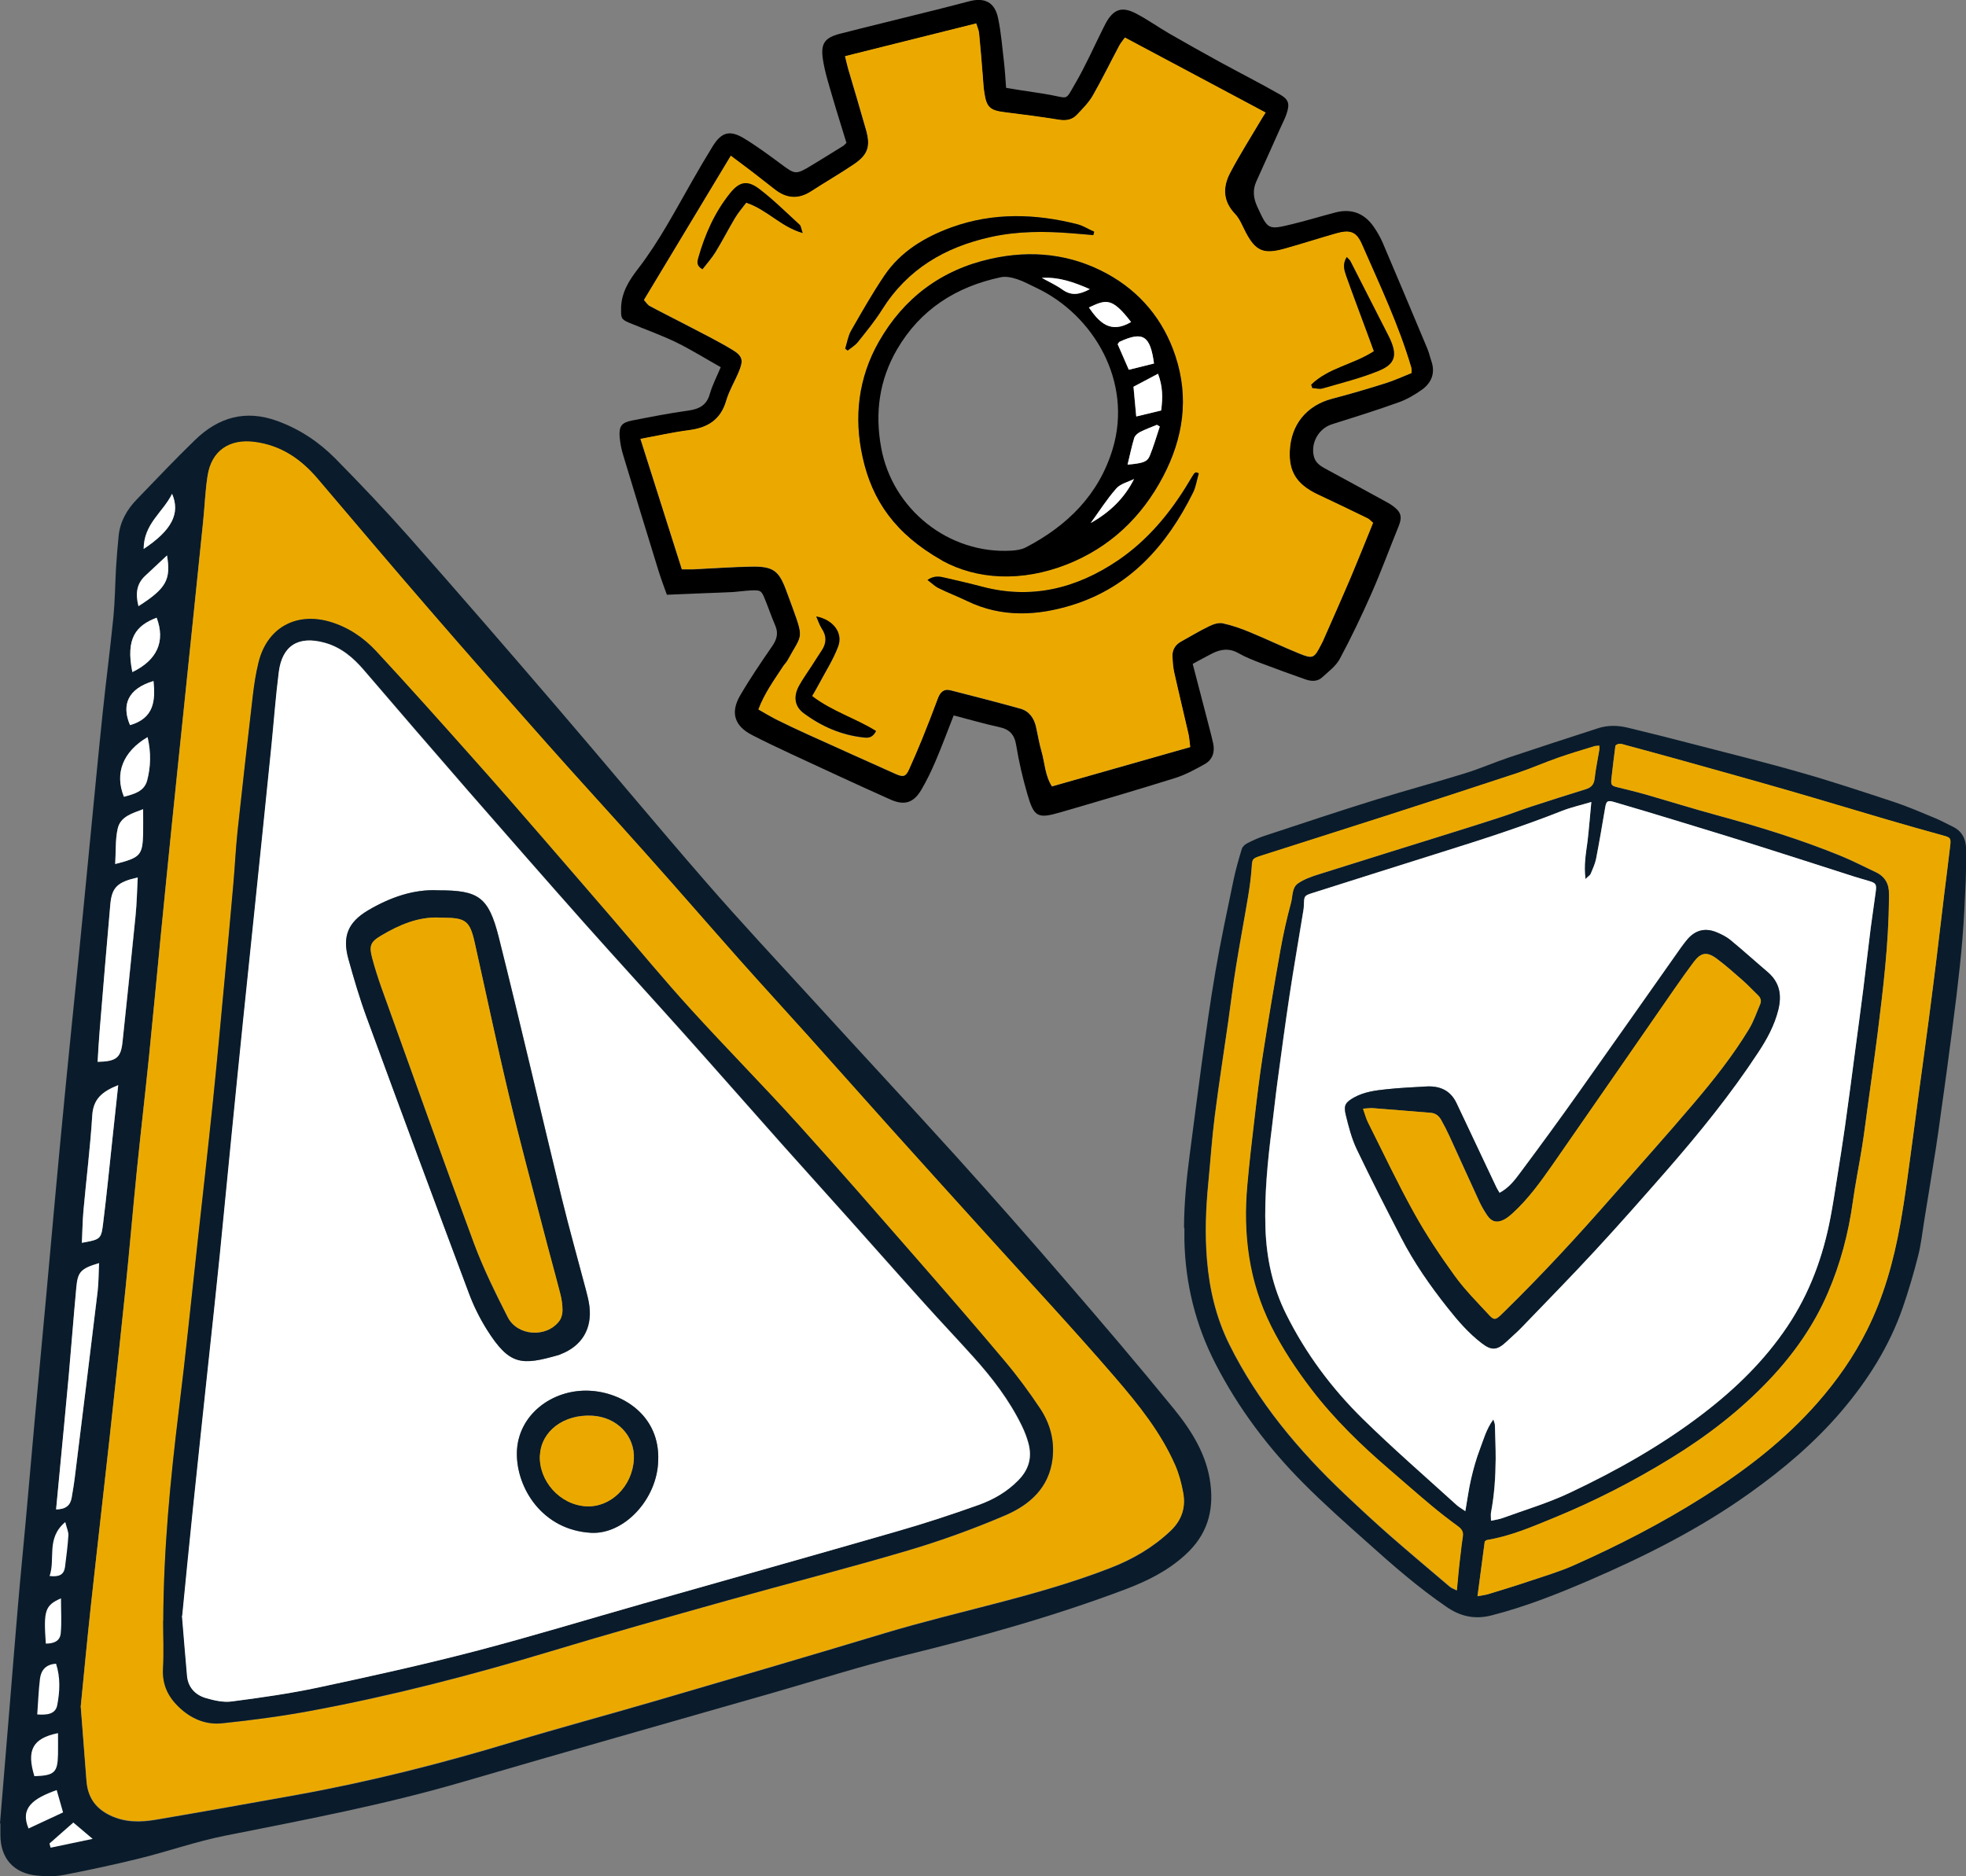 <?xml version="1.0" encoding="UTF-8"?>
<svg xmlns="http://www.w3.org/2000/svg" version="1.1" viewBox="0 0 1515 1446">
  <rect x="0" y="0" width="1515" height="1446" fill="#808080" stroke="none"/>
  <defs>
    <style>
      .cls-1 {
        fill: #0a1c2b;
      }

      .cls-2 {
        fill: #fff;
      }

      .cls-3 {
        fill: #eba900;
      }
    </style>
  </defs>
  <!-- Generator: Adobe Illustrator 28.6.0, SVG Export Plug-In . SVG Version: 1.2.0 Build 709)  -->
  <g>
    <g id="Layer_1">
      <g>
        <g>
          <g>
            <path class="cls-2" d="M282.2,607.3c0-16.4,12.6-23.8,18.5-35.9,5.5,12.7-.2,23.7-18.5,35.9Z"/>
            <g>
              <path class="cls-1" d="M0,1405.3c2.5-30.7,5.1-61.4,7.6-92.1,2.1-25.1,4-50.2,6.2-75.3,1.9-22.5,4.2-45,6.2-67.5,2.3-25.1,4.4-50.2,6.7-75.3,3-32.4,6-64.9,9-97.3,2.3-24.6,4.4-49.3,6.7-73.9,2.8-30.3,5.6-60.5,8.6-90.8,3-31.1,6.3-62.2,9.4-93.3,3.1-30.7,6-61.4,9-92,3.2-32.4,6.2-64.8,9.6-97.2,2.6-25.1,5.9-50,8.4-75.1,1.2-12.5,1.3-25.1,2-37.7.5-8.2,1.2-16.4,2-24.6,1.1-11.3,6.5-20.6,14.3-28.6,14.8-15.3,29.4-30.8,44.7-45.6,18-17.4,38.8-23.5,63.4-14.5,17.2,6.3,31.9,16.1,44.5,28.8,19.5,19.8,38.7,40,57.1,60.8,38.5,43.6,76.6,87.6,114.5,131.8,38.2,44.5,75.6,89.6,114.1,133.9,27.4,31.5,55.8,61.9,84,92.7,36.3,39.8,73,79.2,109.1,119.1,27.9,30.9,55.5,62.2,82.7,93.8,28.7,33.2,57.2,66.6,84.9,100.6,13.7,16.9,25.4,35.5,28.1,57.9,2.6,21.1-2.7,39.1-19,54.1-13.5,12.5-29.2,20.3-45.9,26.7-55.7,21.1-113,37-170.9,51.2-33.7,8.3-66.9,18.9-100.3,28.5-80.2,23-160.5,45.7-240.5,69.1-60.2,17.6-121.7,29.2-183,41.4-22.1,4.4-43.5,12-65.4,17.4-19.4,4.8-39,9-58.6,12.8-6.7,1.3-13.9,1.2-20.8.5-17.9-1.8-28-13.3-28.1-31.1,0-3,0-6.1,0-9.1-.2,0-.3,0-.5,0ZM62.2,1315.8c1.7,21.4,3,39.1,4.4,56.9,1,12.2,6.5,20.9,18,26.5,11.7,5.7,23.6,5.5,35.7,3.4,36-6.1,71.9-12.6,107.8-19,56.5-10.2,112.1-24.2,167-40.9,35.8-10.8,71.9-20.5,107.8-31,59.6-17.4,119.3-34.9,178.7-52.8,57.8-17.4,117.5-28.3,174-50.3,17.3-6.7,32.7-15.7,46.2-28.4,8.8-8.3,11.9-18,9.9-29.4-1.3-7.2-3.2-14.4-6.1-21.1-11-25.4-28.4-46.9-46.2-67.6-32.3-37.5-66.1-73.7-99.3-110.5-25-27.7-50.1-55.4-75.1-83.2-20.9-23.3-41.6-46.7-62.5-70-17.7-19.7-35.6-39.2-53.2-59-24.2-27.3-48.1-54.9-72.4-82.1-25.1-28.2-50.8-56-75.8-84.3-30.3-34.1-60.4-68.4-90.2-102.8-29-33.5-57.6-67.3-86.3-101.1-12.8-15.1-28-25.5-48.3-28.2-19.5-2.6-33.4,6.6-36.4,26.1-1.8,11.6-2.2,23.3-3.4,35-4.9,47.5-9.8,95-14.7,142.5-3.2,30.7-6.4,61.3-9.5,92-3,29.4-5.9,58.8-8.8,88.2-2.9,29.8-5.7,59.7-8.7,89.5-3,29.4-6.4,58.7-9.4,88.1-3.1,30.2-5.6,60.5-8.7,90.8-3.9,38.4-8.1,76.9-12.3,115.3-4.7,42.7-9.6,85.4-14.3,128.2-3,27.6-5.6,55.2-8,79.5ZM75.2,818.4c14.6-.3,18-3.1,19.3-15.5,3.4-32.3,6.8-64.6,10-96.9,1-9.8,1.1-19.7,1.7-29.7-15.5,3.5-19.9,7.5-21.1,20.7-2.9,32.3-5.6,64.7-8.2,97.1-.7,8.1-1.1,16.2-1.6,24.3ZM76.3,973.5c-14,4.2-16.3,6.7-17.4,18.7-2.1,22.5-3.8,45-5.8,67.4-2.3,25.5-4.8,51-7.2,76.4-.8,8.9-1.7,17.8-2.6,27.3,7.5-.2,11-3.1,12-9.1.8-5.1,1.7-10.3,2.4-15.5,5.9-47.8,11.8-95.6,17.6-143.4.8-6.8.7-13.6,1.1-21.9ZM91.1,836.3c-12.6,5-19.2,10.8-20,23.3-1.6,24.6-4.6,49.1-6.8,73.6-.7,8.1-.8,16.3-1.2,24.6,13.9-2.5,14.8-2.8,16.2-13.6,2.8-22.3,5-44.7,7.4-67.1,1.4-12.8,2.8-25.6,4.4-40.9ZM113.7,568.2c-19,11.2-25.4,28-18.1,45.9,7.5-2.1,15.6-3.9,17.9-12.7,2.7-10.4,3-21.2.3-33.2ZM88.8,665.9c19.4-4.9,21-6.7,21.4-23.3.2-6,0-12,0-18.9-8.3,3.2-17.5,5.6-19.6,15.1-1.9,8.6-1.3,17.8-1.9,27.1ZM102,518c19.1-9.2,25.6-23.7,18.7-41.9-15.5,6-24.1,15.4-18.7,41.9ZM100.2,558.9c18.6-5.4,19.5-19.1,18.1-34-19.6,5.9-24.8,18.2-18.1,34ZM106.7,467.2c21.5-13.8,25-20.6,22-39.1-5.4,5-11,10.4-16.7,15.6-6.8,6.3-7.7,13.8-5.3,23.5ZM110.7,423.1c21.7-14.4,28.4-27.4,21.9-42.5-7,14.3-21.8,23-21.9,42.5Z"/>
              <path class="cls-3" d="M62.2,1315.8c2.4-24.2,5-51.9,8-79.5,4.6-42.7,9.6-85.5,14.3-128.2,4.2-38.4,8.3-76.8,12.3-115.3,3.1-30.2,5.7-60.5,8.7-90.8,3-29.4,6.4-58.7,9.4-88.1,3-29.8,5.8-59.6,8.7-89.5,2.9-29.4,5.8-58.8,8.8-88.2,3.1-30.7,6.4-61.3,9.5-92,4.9-47.5,9.9-95,14.7-142.5,1.2-11.7,1.6-23.4,3.4-35,3-19.5,16.9-28.7,36.4-26.1,20.2,2.7,35.4,13.1,48.3,28.2,28.7,33.8,57.3,67.6,86.3,101.1,29.8,34.5,60,68.7,90.2,102.8,25.1,28.3,50.7,56.1,75.8,84.3,24.3,27.2,48.2,54.8,72.4,82.1,17.6,19.8,35.5,39.3,53.2,59,20.9,23.3,41.6,46.7,62.5,70,25,27.8,50,55.5,75.1,83.2,33.2,36.8,67,73,99.3,110.5,17.8,20.7,35.1,42.2,46.2,67.6,2.9,6.7,4.8,13.9,6.1,21.1,2.1,11.4-1.1,21.1-9.9,29.4-13.5,12.7-28.9,21.7-46.2,28.4-56.5,22-116.2,32.9-174,50.3-59.5,18-119.1,35.4-178.7,52.8-35.9,10.5-72,20.1-107.8,31-55,16.6-110.5,30.7-167,40.9-35.9,6.5-71.9,12.9-107.8,19-12,2-23.9,2.3-35.7-3.4-11.5-5.6-17.1-14.3-18-26.5-1.4-17.7-2.8-35.5-4.4-56.9ZM125.8,1249.3c0,12.2.6,24.4-.1,36.5-.8,13.4,4.4,23.3,14.3,31.9,9.2,7.9,19.8,11.8,31.2,10.6,22.8-2.4,45.7-5.4,68.3-9.6,62.4-11.5,123.8-27.4,184.6-45.8,45.3-13.7,90.9-26.5,136.5-39.3,46.4-13,93.2-24.9,139.4-38.6,25.4-7.5,50.4-16.6,74.7-27,18.8-8.1,33.9-21.3,36.5-43.9,1.6-14.1-2.1-27-9.6-38.4-8.4-12.6-17.5-24.9-27.2-36.5-22.9-27.3-46.3-54.1-69.7-81-29.7-34-59.3-68.2-89.6-101.6-27.1-29.9-55.6-58.7-82.7-88.6-20.7-22.8-40.3-46.6-60.5-70-18.1-21.1-36.2-42.2-54.5-63.1-17.1-19.7-34.2-39.3-51.5-58.8-25.1-28.2-50.3-56.4-75.9-84.1-9.8-10.6-21.8-18.7-36-22.8-26.2-7.5-48.2,5.1-54.7,31.5-2.1,8.4-3.4,17.1-4.4,25.7-4.1,34.9-8.1,69.9-11.8,104.8-1.4,13.4-2,26.8-3.2,40.3-2.3,25.5-4.6,51-7,76.5-2.8,30.3-5.6,60.5-8.7,90.8-3.8,36.7-7.9,73.4-12,110.1-4.7,42.7-9.1,85.5-14.3,128.2-6.7,53.9-11.8,107.9-12,162.3Z"/>
              <path class="cls-2" d="M75.2,818.4c.5-8.1.9-16.2,1.6-24.3,2.7-32.4,5.3-64.7,8.2-97.1,1.2-13.2,5.6-17.2,21.1-20.7-.5,10-.7,19.9-1.7,29.7-3.2,32.3-6.6,64.6-10,96.9-1.3,12.4-4.7,15.2-19.3,15.5Z"/>
              <path class="cls-2" d="M76.3,973.5c-.4,8.2-.3,15.1-1.1,21.9-5.7,47.8-11.7,95.6-17.6,143.4-.6,5.2-1.5,10.3-2.4,15.5-1,6-4.5,9-12,9.1.9-9.5,1.8-18.4,2.6-27.3,2.4-25.5,4.9-50.9,7.2-76.4,2-22.5,3.7-45,5.8-67.4,1.1-12,3.4-14.5,17.4-18.7Z"/>
              <path class="cls-2" d="M91.1,836.3c-1.7,15.3-3,28.1-4.4,40.9-2.4,22.4-4.6,44.7-7.4,67.1-1.4,10.8-2.3,11.1-16.2,13.6.4-8.4.5-16.5,1.2-24.6,2.2-24.6,5.3-49,6.8-73.6.8-12.5,7.4-18.3,20-23.3Z"/>
              <path class="cls-2" d="M113.7,568.2c2.8,12,2.4,22.8-.3,33.2-2.3,8.8-10.3,10.6-17.9,12.7-7.3-17.9-.9-34.7,18.1-45.9Z"/>
              <path class="cls-2" d="M88.8,665.9c.6-9.3,0-18.5,1.9-27.1,2.1-9.6,11.3-11.9,19.6-15.1,0,6.9.1,12.9,0,18.9-.5,16.6-2.1,18.4-21.4,23.3Z"/>
              <path class="cls-2" d="M102,518c-5.4-26.5,3.2-36,18.7-41.9,6.9,18.2.4,32.7-18.7,41.9Z"/>
              <path class="cls-2" d="M100.2,558.9c-6.8-15.8-1.5-28.2,18.1-34,1.5,15,.6,28.6-18.1,34Z"/>
              <path class="cls-2" d="M106.7,467.2c-2.4-9.7-1.5-17.2,5.3-23.5,5.7-5.3,11.3-10.6,16.7-15.6,3.1,18.6-.5,25.4-22,39.1Z"/>
              <path class="cls-1" d="M125.8,1249.3c.2-54.4,5.4-108.4,12-162.3,5.3-42.7,9.6-85.4,14.3-128.2,4-36.7,8.2-73.4,12-110.1,3.1-30.2,5.9-60.5,8.7-90.8,2.4-25.5,4.8-51,7-76.5,1.2-13.4,1.8-26.9,3.2-40.3,3.8-35,7.7-69.9,11.8-104.8,1-8.6,2.3-17.3,4.4-25.7,6.4-26.4,28.4-39,54.7-31.5,14.1,4.1,26.2,12.2,36,22.8,25.7,27.7,50.8,55.9,75.9,84.1,17.3,19.4,34.5,39.1,51.5,58.8,18.2,21,36.3,42.1,54.5,63.1,20.1,23.4,39.7,47.2,60.5,70,27.2,29.9,55.6,58.6,82.7,88.6,30.3,33.5,59.9,67.6,89.6,101.6,23.4,26.8,46.8,53.7,69.7,81,9.8,11.6,18.8,23.9,27.2,36.5,7.6,11.4,11.2,24.4,9.6,38.4-2.6,22.6-17.6,35.8-36.5,43.9-24.3,10.4-49.4,19.5-74.7,27-46.2,13.7-93,25.6-139.4,38.6-45.6,12.8-91.2,25.6-136.5,39.3-60.8,18.3-122.2,34.2-184.6,45.8-22.6,4.2-45.4,7.2-68.3,9.6-11.5,1.2-22.1-2.7-31.2-10.6-9.9-8.6-15.1-18.5-14.3-31.9.7-12.1.1-24.3.1-36.5ZM140.4,1245.3c1.5,17.8,2.6,32.1,3.9,46.3.8,8.8,6.3,14.5,14.2,17,6.5,2,13.7,3.6,20.3,2.7,22.4-2.9,44.8-6.1,66.9-10.8,40.3-8.6,80.6-17.6,120.5-27.9,43.3-11.3,86.1-24.3,129.1-36.6,65.6-18.7,131.3-37.1,196.8-56,20.9-6,41.5-12.8,62-20.1,11.4-4.1,22-10.1,30.8-19.1,8.2-8.4,10.6-17.7,7.7-28.6-1.3-4.6-3-9.1-5.1-13.4-9.6-19.7-22.8-36.9-37.4-53.1-12.5-13.9-25.4-27.4-37.8-41.3-19.5-21.6-38.7-43.5-58.1-65.1-17.1-19.1-34.3-38.1-51.3-57.2-25.1-28.2-50-56.6-75.2-84.8-25.8-28.8-51.9-57.3-77.6-86.2-30-33.8-59.7-67.7-89.4-101.8-26.8-30.8-53.4-61.7-80-92.7-8.4-9.8-17.7-17.8-30.5-21.3-20.1-5.5-32.5,2.1-35.2,22.6-2.4,18.9-3.8,38-5.7,57-4.1,40.6-8.3,81.2-12.5,121.8-3.1,30.2-6.3,60.5-9.4,90.7-2.9,28.5-5.8,57-8.6,85.5-3.1,31.5-6.1,63.1-9.3,94.6-2.9,28.1-6,56.1-8.9,84.2-3.9,37.1-8,74.3-11.8,111.4-2.9,28.5-5.7,57-8.2,82.1Z"/>
              <path class="cls-2" d="M140.4,1245.3c2.5-25.2,5.2-53.7,8.2-82.1,3.8-37.1,7.9-74.3,11.8-111.4,3-28.1,6.1-56.1,8.9-84.2,3.2-31.5,6.1-63.1,9.3-94.6,2.8-28.5,5.7-57,8.6-85.5,3.1-30.2,6.3-60.5,9.4-90.7,4.2-40.6,8.4-81.2,12.5-121.8,1.9-19,3.3-38.1,5.7-57,2.6-20.5,15.1-28.1,35.2-22.6,12.8,3.5,22.1,11.5,30.5,21.3,26.5,31,53.2,61.9,80,92.7,29.7,34,59.4,68,89.4,101.8,25.7,28.9,51.8,57.3,77.6,86.2,25.2,28.2,50.1,56.6,75.2,84.8,17,19.1,34.3,38.1,51.3,57.2,19.4,21.7,38.6,43.5,58.1,65.1,12.5,13.9,25.3,27.4,37.8,41.3,14.6,16.2,27.8,33.4,37.4,53.1,2.1,4.3,3.9,8.8,5.1,13.4,3,10.9.5,20.2-7.7,28.6-8.8,9-19.3,15-30.8,19.1-20.4,7.3-41.1,14.1-62,20.1-65.5,18.9-131.2,37.4-196.8,56-43,12.2-85.8,25.3-129.1,36.6-39.9,10.4-80.2,19.3-120.5,27.9-22.1,4.7-44.5,7.9-66.9,10.8-6.6.9-13.8-.8-20.3-2.7-7.9-2.4-13.4-8.2-14.2-17-1.3-14.2-2.4-28.5-3.9-46.3ZM337.8,686.2c-18.8-1-37.1,5.4-54.2,15.5-15.4,9.1-19.9,20.1-15,37.6,4.2,15.1,8.6,30.1,14,44.8,26,71,52.3,141.9,78.8,212.6,3.6,9.7,8.3,19.2,13.8,28,17.5,27.9,26.7,27.8,55.6,19.6.4-.1.8-.3,1.2-.5,16.3-6.3,24.4-19.4,22.3-36.8-.5-4.3-1.6-8.5-2.7-12.7-6.2-23.5-12.9-46.9-18.6-70.6-16.3-67.1-31.8-134.4-48.6-201.4-7.9-31.4-15.8-36.1-46.5-36.1ZM507.2,1126c1.6-35-27.5-52.9-52.9-54.1-28.8-1.4-55.5,18.7-56,47.8-.4,27.3,19.8,59.5,57.1,61.7,25.5,1.5,51-25.9,51.8-55.4Z"/>
              <path class="cls-1" d="M337.8,686.2c30.7,0,38.6,4.8,46.5,36.1,16.8,67,32.3,134.3,48.6,201.4,5.8,23.6,12.4,47,18.6,70.6,1.1,4.2,2.2,8.4,2.7,12.7,2,17.4-6,30.5-22.3,36.8-.4.2-.8.4-1.2.5-28.8,8.3-38,8.3-55.6-19.6-5.5-8.8-10.2-18.3-13.8-28-26.5-70.8-52.8-141.7-78.8-212.6-5.4-14.7-9.8-29.7-14-44.8-4.9-17.5-.4-28.4,15-37.6,17.1-10.1,35.4-16.5,54.2-15.5ZM338.4,707.3c-16.1-.8-30.8,5.6-44.8,13.9-8.3,5-9.3,8.1-6.8,17.4,2,7.5,4.4,15,7,22.4,23.7,65.8,47.1,131.7,71.4,197.3,7.2,19.5,16.5,38.3,26,56.9,7.4,14.6,29.6,16.1,39.5,3.3,1.7-2.2,2.6-5.6,2.7-8.4,0-4.3-.6-8.7-1.7-12.8-4.2-16.4-8.8-32.7-13-49.1-8.9-34.5-18.2-68.9-26.5-103.5-9.3-39.3-17.6-78.9-26.5-118.3-3.7-16.5-6.9-18.9-24.1-19-.9,0-1.7,0-3.3,0Z"/>
              <path class="cls-1" d="M507.2,1126c-.8,29.5-26.2,56.8-51.8,55.4-37.4-2.1-57.5-34.4-57.1-61.7.5-29.1,27.2-49.2,56-47.8,25.4,1.2,54.5,19.1,52.9,54.1ZM416.1,1121.4c-1,20,15.4,38.3,35.5,39.5,18.9,1.2,35.7-15.3,36.9-36.2,1-18-13-32.6-32.2-33.6-21.8-1.2-39.2,11.9-40.1,30.2Z"/>
              <path class="cls-3" d="M338.4,707.3c1.6,0,2.4,0,3.3,0,17.1,0,20.4,2.5,24.1,19,8.8,39.4,17.1,79,26.5,118.3,8.2,34.7,17.5,69,26.5,103.5,4.2,16.4,8.8,32.7,13,49.1,1.1,4.2,1.7,8.6,1.7,12.8,0,2.9-.9,6.2-2.7,8.4-9.9,12.8-32.1,11.3-39.5-3.3-9.4-18.6-18.7-37.4-26-56.9-24.3-65.6-47.7-131.5-71.4-197.3-2.6-7.4-5-14.8-7-22.4-2.5-9.4-1.6-12.5,6.8-17.4,13.9-8.3,28.7-14.6,44.8-13.9Z"/>
              <path class="cls-3" d="M416.1,1121.4c1-18.3,18.3-31.4,40.1-30.2,19.2,1,33.2,15.6,32.2,33.6-1.1,20.9-17.9,37.3-36.9,36.2-20.1-1.2-36.5-19.6-35.5-39.5Z"/>
              <g>
                <path class="cls-1" d="M912.4,946.2c.1-18.9,1.9-37.7,4.4-56.4,3.1-23.3,6-46.6,9.2-69.9,3.3-23.9,6.6-47.9,10.7-71.6,4-23.4,9-46.6,13.8-69.8,1.7-8.1,4-16.2,6.4-24.1.5-1.8,2.5-3.6,4.3-4.5,4.3-2.2,8.7-4.2,13.3-5.7,28.6-9.4,57.1-19,85.9-27.9,22.9-7.1,46-13.3,68.9-20.4,11.3-3.5,22.2-8.3,33.5-12.1,22.7-7.6,45.5-15,68.3-22.4,7.8-2.6,15.6-2.4,23.4-.5,16.2,3.9,32.4,8,48.6,12.2,28.1,7.3,56.2,14.2,84.1,22.2,24.3,6.9,48.3,14.9,72.3,22.8,10.6,3.5,20.9,8,31.3,12.3,4.7,1.9,9.1,4.4,13.7,6.6,7.5,3.5,10.5,9.7,10.6,17.5.1,8.1,0,16.3-.3,24.4-.7,14.7-1.3,29.4-2.5,44-1.2,15.1-2.9,30.2-4.7,45.2-2.2,18.3-4.7,36.6-7.1,54.9-1.5,11.3-3.1,22.6-4.7,33.9-1.3,9.6-2.6,19.2-4.1,28.7-2.9,18.6-6,37.3-9,55.9-1.4,8.9-2.4,17.9-4.6,26.5-3.4,13.4-7.3,26.7-11.8,39.7-10.4,30.1-27.2,56.5-47.8,80.6-20.6,24-44.5,44.2-70.2,62.5-38.3,27.4-80.1,48.4-123.1,67-24.6,10.6-49.5,20.5-75.6,27.2-13,3.4-24.2.9-34.9-6.5-21.8-14.9-41.7-32.3-61.3-49.9-16.6-14.8-33.2-29.5-48.8-45.2-27.3-27.4-50.4-58.1-68.1-92.6-15.2-29.6-23-61.2-23.8-94.4,0-3.3,0-6.6,0-9.9ZM1226.3,618.1c-8.3,2.5-15.6,4.1-22.5,6.8-30.3,12-61.2,22-92.3,31.7-33.1,10.4-66.2,20.9-99.3,31.4-7.4,2.3-7.3,2.4-7.5,9.9,0,1.3-.2,2.6-.4,3.9-3.6,21.9-7.4,43.7-10.7,65.7-3.3,21.9-6.3,43.9-9.2,65.9-1.6,11.7-2.8,23.5-4.3,35.3-3.3,26-5.9,52-5,78.2.8,23.1,5.6,45.3,16,66.1,15.1,30.2,35,57,58.9,80.5,23.3,22.9,48.1,44.4,72.3,66.4,1.7,1.6,3.8,2.7,6.8,4.8,1.6-9,2.6-16.9,4.4-24.7,1.9-7.9,4-15.8,6.9-23.3,2.8-7.3,4.8-15.2,10.3-22.7.6,2.2,1.1,3.2,1.2,4.2.3,8.8.7,17.5.6,26.3-.1,13.8-1,27.7-3.6,41.3-.3,1.8,0,3.7,0,6.3,3.6-.8,6.4-1.2,9-2.1,17.3-6.4,35.2-11.7,51.8-19.5,36.2-17.1,71.1-36.7,102.9-61.2,24.9-19.2,47.1-40.8,64.7-67,17.2-25.6,27.5-53.9,33.2-84,1.9-9.9,3.4-19.9,5-29.9,2.1-13.2,4.3-26.4,6.1-39.7,2.8-19.6,5.3-39.2,7.9-58.8,2.1-15.7,4.2-31.4,6.2-47,2-15.9,3.8-31.8,5.8-47.8,1.2-9.4,2.7-18.7,3.9-28.1.7-5.6,0-6.5-5.3-8-3.8-1.1-7.6-2.1-11.4-3.4-25.3-8.1-50.6-16.4-76-24.3-21.2-6.7-42.4-13.1-63.6-19.6-15.1-4.6-30.3-9.2-45.5-13.6-5.2-1.5-6-.5-6.8,4.8-2.2,13-4.4,26-6.9,38.9-.8,4-2.6,7.9-4.2,11.7-.5,1.2-1.9,1.9-4,4-1.5-10.9.4-20.1,1.6-29.3,1.2-9.5,1.9-19.1,2.9-30.1ZM1138.6,1230.3c3.7-.7,5.8-.9,7.9-1.5,10.5-3.2,21-6.4,31.4-9.9,11.7-3.9,23.6-7.4,34.8-12.4,34.4-15.3,67.8-32.5,99.6-52.6,32.5-20.5,62.7-43.7,88.2-72.7,15-17.1,28-35.6,38.1-55.9,12.9-25.7,20.5-53.1,25.6-81.3,2-11.2,3.8-22.5,5.3-33.8,3.2-22.6,6.1-45.3,9.1-67.9,2.5-18.7,5.1-37.4,7.6-56.2,2-15.5,4-30.9,5.9-46.4,2.1-17.2,4.1-34.5,6.2-51.7,1.5-12.2,3.1-24.4,4.5-36.6.6-5.3,0-5.8-5.2-7.3-14.6-4.1-29.2-8.2-43.7-12.4-25.3-7.4-50.5-15.1-75.9-22.4-27-7.8-54.1-15.3-81.2-22.9-14.6-4.1-29.2-8.1-43.9-12-2.6-.7-5.5-2.1-8.1.3-1.1,8.5-2.2,17-3.1,25.5-.5,5,0,5.5,5,6.7,6.8,1.7,13.7,3.3,20.4,5.2,18.6,5.3,37,11.1,55.7,16.2,32.7,8.9,65,18.8,96.4,31.7,8.9,3.7,17.5,8.2,26.3,12.3,7.2,3.4,10.3,9.2,10.1,17,0,1.1,0,2.2,0,3.3-.2,35-4.5,69.7-8.8,104.3-2.4,19-5.1,37.9-7.7,56.8-1.4,10-2.6,20.1-4.2,30-2.3,14.3-5.2,28.5-7.2,42.9-3.3,24.1-9.5,47.4-19.1,69.7-10.8,25.1-26.3,47.2-45,67-22.5,23.8-48.2,43.6-76.1,60.7-28.7,17.6-58.6,33-89.8,45.8-16.9,6.9-33.6,14.2-51.8,17.2-.6,0-1.1.7-1.8,1.1-1.8,13.6-3.6,27.2-5.6,42.3ZM1232.5,574.9c-1.6.1-2.9,0-4.1.4-9.4,2.9-18.9,5.7-28.3,9-10.4,3.6-20.4,8.1-30.9,11.6-33.8,11.2-67.7,22.1-101.6,33.1-31.8,10.3-63.7,20.3-95.5,30.5-7.5,2.4-7.2,2.4-7.7,10-.5,7.2-1.5,14.4-2.7,21.6-3,18-6.4,35.9-9.3,53.9-2.3,14.1-4,28.3-6,42.4-3.5,24.4-7.3,48.7-10.4,73.1-2.2,17.2-3.3,34.5-5,51.8-1.9,19.5-2.6,39-1,58.6,1.9,22.8,7,44.7,17.2,65.3,22,44.3,53.2,81.6,88.9,115.4,11.5,10.9,23.1,21.6,35,32.1,15.2,13.3,30.7,26.3,46.1,39.4,1.2,1,2.9,1.6,5.3,2.8.6-6,1-10.9,1.5-15.9.5-4.4,1-8.7,1.5-13.1.5-4.1.9-8.3,1.6-12.4.5-3.5-.7-5.7-3.5-7.8-7.1-5.2-14.1-10.5-20.8-16.2-10.8-9-21.3-18.4-32-27.5-21.9-18.8-42.6-38.8-60.2-61.8-11.8-15.4-22.5-31.5-31.2-48.9-17.2-34.3-21.9-70.7-18.4-108.4,1.5-17.1,3.5-34.1,5.5-51.1,2-16.6,4-33.1,6.5-49.6,4.2-26.9,8.7-53.8,13.5-80.6,2.2-12.3,4.9-24.6,8.2-36.6,1.4-5.1.6-11.7,5.4-15,4.6-3.2,10.2-5.2,15.6-6.9,34.8-11,69.6-21.8,104.5-32.7,12.6-3.9,25.2-7.9,37.7-12,7.3-2.4,14.5-5.3,21.8-7.6,14-4.6,28-9,42.1-13.4,4.3-1.3,6.4-3.6,6.9-8.3.7-7.4,2.4-14.7,3.6-22.1.1-.8,0-1.7,0-2.9Z"/>
                <path class="cls-2" d="M1226.3,618.1c-1.1,11-1.8,20.5-2.9,30.1-1.2,9.2-3,18.4-1.6,29.3,2.1-2.1,3.5-2.9,4-4,1.6-3.8,3.4-7.7,4.2-11.7,2.5-12.9,4.7-25.9,6.9-38.9.9-5.3,1.7-6.3,6.8-4.8,15.2,4.4,30.3,9,45.5,13.6,21.2,6.5,42.5,12.9,63.6,19.6,25.4,8,50.6,16.2,76,24.3,3.8,1.2,7.6,2.2,11.4,3.4,5.3,1.6,6,2.4,5.3,8-1.2,9.4-2.7,18.7-3.9,28.1-2,15.9-3.8,31.8-5.8,47.8-2,15.7-4.1,31.4-6.2,47-2.6,19.6-5.1,39.2-7.9,58.8-1.9,13.3-4,26.5-6.1,39.7-1.6,10-3.1,20-5,29.9-5.7,30.1-16,58.3-33.2,84-17.6,26.3-39.8,47.9-64.7,67-31.9,24.5-66.7,44.1-102.9,61.2-16.6,7.9-34.5,13.2-51.8,19.5-2.6,1-5.4,1.3-9,2.1,0-2.6-.3-4.5,0-6.3,2.6-13.7,3.5-27.5,3.6-41.3,0-8.8-.4-17.5-.6-26.3,0-1-.5-1.9-1.2-4.2-5.5,7.5-7.5,15.4-10.3,22.7-2.9,7.6-5.1,15.4-6.9,23.3-1.8,7.7-2.8,15.7-4.4,24.7-3-2.1-5.1-3.2-6.8-4.8-24.2-22-49-43.5-72.3-66.4-23.9-23.5-43.9-50.3-58.9-80.5-10.4-20.8-15.2-43-16-66.1-.9-26.2,1.7-52.2,5-78.2,1.5-11.8,2.7-23.6,4.3-35.3,3-22,5.9-44,9.2-65.9,3.3-21.9,7.2-43.8,10.7-65.7.2-1.3.4-2.6.4-3.9.2-7.5.1-7.6,7.5-9.9,33.1-10.5,66.2-21,99.3-31.4,31-9.7,62-19.7,92.3-31.7,6.9-2.7,14.2-4.3,22.5-6.8ZM1155.5,919.5c-1-1.7-1.7-2.8-2.3-3.9-5.2-10.9-10.4-21.8-15.5-32.8-5.2-10.9-10.2-21.9-15.5-32.8-4.7-9.8-13-13.2-23.3-12.6-10.1.6-20.2,1.1-30.2,2.1-8.7.9-17.5,2-25.4,6.4-6.6,3.7-8.1,6-6.3,13.4,2.2,8.9,4.5,18,8.4,26.3,11,23,22.6,45.7,34.3,68.3,9.9,19.2,22.2,36.9,35.6,53.8,7.9,10,16.2,19.7,26.4,27.5,7.7,5.9,11.9,5.6,19-1.1,4-3.8,8.2-7.4,12-11.3,18.8-19.5,37.7-38.7,56-58.6,18.8-20.3,37.1-41.1,55.3-61.9,25.3-29,49.5-58.9,70.7-91.1,6.6-10.1,12.5-20.6,15.5-32.6,2.9-11.4,1.3-21.3-8-29.3-9.5-8.2-18.8-16.6-28.5-24.5-3.2-2.6-7-4.6-10.8-6.2-9.3-3.9-17.1-1.6-23.4,6.3-1.5,1.9-3,3.8-4.4,5.8-26.1,37-52.1,74.1-78.3,111-14.8,20.8-29.8,41.4-45,61.8-4.4,5.9-8.8,12-16.4,16Z"/>
                <path class="cls-3" d="M1138.6,1230.3c2-15.1,3.8-28.7,5.6-42.3.7-.5,1.2-1,1.8-1.1,18.2-3,35-10.3,51.8-17.2,31.2-12.8,61.1-28.1,89.8-45.8,27.9-17.1,53.6-36.9,76.1-60.7,18.7-19.8,34.3-41.9,45-67,9.6-22.3,15.7-45.6,19.1-69.7,2-14.3,4.9-28.6,7.2-42.9,1.6-10,2.8-20,4.2-30,2.6-18.9,5.3-37.9,7.7-56.8,4.3-34.7,8.5-69.3,8.8-104.3,0-1.1,0-2.2,0-3.3.2-7.8-3-13.6-10.1-17-8.7-4.1-17.3-8.6-26.3-12.3-31.4-12.9-63.7-22.8-96.4-31.7-18.7-5.1-37.1-10.8-55.7-16.2-6.8-1.9-13.6-3.5-20.4-5.2-4.9-1.2-5.5-1.7-5-6.7.9-8.5,2.1-17,3.1-25.5,2.6-2.4,5.4-1,8.1-.3,14.6,3.9,29.3,8,43.9,12,27.1,7.6,54.2,15.1,81.2,22.9,25.3,7.3,50.6,15,75.9,22.4,14.5,4.3,29.1,8.4,43.7,12.4,5.1,1.4,5.8,1.9,5.2,7.3-1.4,12.2-3,24.4-4.5,36.6-2.1,17.2-4.1,34.5-6.2,51.7-1.9,15.5-3.9,31-5.9,46.4-2.5,18.7-5,37.5-7.6,56.2-3,22.6-6,45.3-9.1,67.9-1.6,11.3-3.3,22.6-5.3,33.8-5.1,28.2-12.7,55.6-25.6,81.3-10.2,20.4-23.1,38.8-38.1,55.9-25.4,29-55.7,52.2-88.2,72.7-31.8,20.1-65.2,37.3-99.6,52.6-11.2,5-23.1,8.4-34.8,12.4-10.4,3.5-20.9,6.7-31.4,9.9-2,.6-4.2.8-7.9,1.5Z"/>
                <path class="cls-3" d="M1232.5,574.9c0,1.3.1,2.1,0,2.9-1.2,7.4-2.8,14.7-3.6,22.1-.5,4.7-2.6,7-6.9,8.3-14.1,4.4-28.1,8.8-42.1,13.4-7.3,2.4-14.5,5.2-21.8,7.6-12.5,4.1-25.1,8-37.7,12-34.8,10.9-69.7,21.7-104.5,32.7-5.4,1.7-11,3.7-15.6,6.9-4.8,3.3-4,9.9-5.4,15-3.3,12.1-6,24.3-8.2,36.6-4.8,26.8-9.3,53.7-13.5,80.6-2.6,16.5-4.6,33.1-6.5,49.6-2,17-4,34-5.5,51.1-3.4,37.7,1.3,74.2,18.4,108.4,8.7,17.4,19.4,33.5,31.2,48.9,17.6,23,38.3,43,60.2,61.8,10.7,9.2,21.2,18.5,32,27.5,6.7,5.6,13.7,11,20.8,16.2,2.8,2.1,4.1,4.3,3.5,7.8-.7,4.1-1.1,8.3-1.6,12.4-.5,4.4-1.1,8.7-1.5,13.1-.5,5-1,10-1.5,15.9-2.4-1.3-4-1.8-5.3-2.8-15.4-13.1-30.9-26.1-46.1-39.4-11.9-10.4-23.5-21.2-35-32.1-35.7-33.8-66.9-71-88.9-115.4-10.2-20.6-15.3-42.5-17.2-65.3-1.6-19.6-.9-39.1,1-58.6,1.7-17.3,2.8-34.6,5-51.8,3.1-24.4,6.9-48.7,10.4-73.1,2-14.1,3.7-28.3,6-42.4,2.9-18,6.3-35.9,9.3-53.9,1.2-7.1,2.1-14.3,2.7-21.6.5-7.5.3-7.6,7.7-10,31.8-10.2,63.7-20.3,95.5-30.5,33.9-10.9,67.8-21.9,101.6-33.1,10.4-3.5,20.5-7.9,30.9-11.6,9.3-3.3,18.8-6.1,28.3-9,1.2-.4,2.5-.3,4.1-.4Z"/>
                <path class="cls-1" d="M1155.5,919.5c7.5-4,12-10.1,16.4-16,15.2-20.4,30.3-41,45-61.8,26.2-36.9,52.2-74,78.3-111,1.4-2,2.9-3.9,4.4-5.8,6.3-7.9,14.1-10.2,23.4-6.3,3.8,1.6,7.7,3.5,10.8,6.2,9.7,8,18.9,16.4,28.5,24.5,9.3,8,10.9,17.9,8,29.3-3,11.9-8.8,22.5-15.5,32.6-21.1,32.2-45.4,62.1-70.7,91.1-18.2,20.8-36.5,41.6-55.3,61.9-18.3,19.8-37.3,39.1-56,58.6-3.8,4-8,7.5-12,11.3-7.1,6.7-11.4,7-19,1.1-10.2-7.8-18.5-17.5-26.4-27.5-13.4-16.9-25.7-34.6-35.6-53.8-11.7-22.6-23.3-45.3-34.3-68.3-3.9-8.2-6.2-17.3-8.4-26.3-1.8-7.4-.3-9.6,6.3-13.4,7.9-4.4,16.7-5.5,25.4-6.4,10-1.1,20.2-1.5,30.2-2.1,10.3-.6,18.6,2.8,23.3,12.6,5.2,10.9,10.3,21.9,15.5,32.8,5.2,10.9,10.3,21.9,15.5,32.8.6,1.2,1.3,2.2,2.3,3.9ZM1050.4,854.5c1.7,4.6,2.5,7.8,3.9,10.7,11.7,23.4,22.9,47.1,35.6,69.9,9.3,16.7,19.9,32.7,31.1,48.1,7.9,11,17.7,20.7,26.9,30.7,3.4,3.6,4.7,3.2,8.3,0,1.1-1,2.2-2.2,3.3-3.2,28.6-28,55.7-57.4,82.1-87.5,21.1-24.1,42.6-48,63.3-72.4,15.5-18.3,30.4-37.1,42.9-57.6,3.6-5.9,5.9-12.7,8.6-19.1,1.2-2.7.4-5.1-1.7-7.1-3.8-3.6-7.4-7.5-11.3-11-6.8-5.9-13.5-12-20.7-17.3-7.4-5.4-11.9-4.5-17.4,2.7-5.2,6.8-10.2,13.8-15,20.9-31.3,45.2-62.5,90.4-93.9,135.5-9.2,13.2-18.5,26.2-30.5,37.1-2.1,1.9-4.3,3.8-6.8,5.1-5.5,2.9-9.7,1.8-13.1-3.4-2.2-3.3-4.2-6.7-5.9-10.3-7.7-16.8-15.3-33.6-23-50.4-2-4.4-4.2-8.7-6.6-12.9-1.7-3-4.2-5-7.9-5.3-14.9-1.2-29.7-2.4-44.6-3.6-2.1-.2-4.2.2-7.5.4Z"/>
                <path class="cls-3" d="M1050.4,854.5c3.3-.2,5.4-.5,7.5-.4,14.9,1.1,29.7,2.4,44.6,3.6,3.7.3,6.2,2.3,7.9,5.3,2.4,4.2,4.6,8.5,6.6,12.9,7.7,16.8,15.2,33.6,23,50.4,1.7,3.6,3.7,7,5.9,10.3,3.4,5.1,7.6,6.2,13.1,3.4,2.5-1.3,4.7-3.2,6.8-5.1,11.9-10.9,21.3-24,30.5-37.1,31.4-45.1,62.6-90.4,93.9-135.5,4.9-7,9.9-14,15-20.9,5.4-7.2,10-8.1,17.4-2.7,7.2,5.3,14,11.4,20.7,17.3,4,3.5,7.5,7.4,11.3,11,2.2,2.1,2.9,4.4,1.7,7.1-2.8,6.4-5,13.2-8.6,19.1-12.4,20.6-27.4,39.4-42.9,57.6-20.7,24.4-42.2,48.3-63.3,72.4-26.3,30.1-53.5,59.5-82.1,87.5-1.1,1.1-2.2,2.2-3.3,3.2-3.6,3.3-4.9,3.6-8.3,0-9.2-10-19-19.7-26.9-30.7-11.2-15.5-21.9-31.5-31.1-48.1-12.7-22.8-23.8-46.5-35.6-69.9-1.5-2.9-2.3-6.1-3.9-10.7Z"/>
              </g>
            </g>
            <g>
              <path d="M652.3,110.2c-3.6-11.9-7.3-23.4-10.7-35.1-2.8-9.7-6-19.5-7.5-29.5-1.8-12.3,1.5-16.6,13.6-19.7,24.6-6.3,49.3-12.2,73.9-18.4,8.5-2.1,17-4.4,25.6-6.6,11.8-3,19.4,1,21.9,13,2.4,11.2,3.2,22.7,4.6,34.2.7,6.3,1.1,12.7,1.6,19.6,3.8.6,7.1,1.2,10.3,1.7,8,1.3,16.1,2.3,24.1,3.8,13.9,2.6,11.2,4.4,18.8-8.7,8-13.7,14.4-28.3,21.5-42.5.8-1.5,1.5-3,2.3-4.5,5.8-10.3,12.1-12.7,22.7-7.3,9,4.6,17.3,10.6,26.1,15.7,12.9,7.4,25.8,14.7,38.8,21.8,15.4,8.4,31.1,16.4,46.4,25.1,7,4,7.7,7.4,5,15.3-1.3,3.8-3.3,7.4-4.9,11.1-6.1,13.6-12.1,27.1-18.3,40.7-3,6.7-2.2,13,.8,19.5,8.2,17.7,8.1,17.9,26.7,13.4,11.2-2.7,22.2-6.1,33.3-9,12.4-3.3,22.6.5,29.9,11.3,2.5,3.6,4.7,7.5,6.5,11.5,11.7,27.4,23.2,54.9,34.7,82.3,1.3,3.1,2,6.5,3.1,9.7,3,8.9,0,16.3-7,21.5-5.7,4.1-12,7.8-18.6,10.1-16.9,6.1-34,11.4-51.1,16.8-10.1,3.2-16.4,14.1-14,24.5,1.1,4.8,4.5,7.3,8.5,9.5,15.2,8.2,30.3,16.5,45.5,24.8,2.4,1.3,4.8,2.6,7,4.2,6.4,4.7,7.3,8.5,4.3,15.8-7,17.2-13.4,34.7-20.9,51.7-7.5,17-15.5,33.8-24.3,50.2-3,5.7-8.9,10-13.8,14.5-3.6,3.2-8.2,3-12.5,1.5-11.5-4-22.9-8.2-34.3-12.5-6-2.3-12-4.6-17.6-7.8-7-4-13.6-3.1-20.3.3-5.1,2.6-10.1,5.4-14.9,8,3.5,13.4,6.8,26.1,10.1,38.8,1.9,7.5,4,15,5.7,22.6,1.4,6.6-.6,12.5-6.5,15.8-7.3,4.1-14.8,8.2-22.7,10.7-29.4,9.2-59,17.9-88.6,26.5-17.5,5.1-20.3,3.7-25.4-14-3.6-12.3-6.5-24.9-8.6-37.6-1.3-8.3-5.1-12.4-13.1-14.1-11.5-2.5-22.8-5.8-35.1-9-4.8,12.2-9.1,23.9-14,35.3-3.2,7.5-6.7,14.8-10.8,21.8-6,10.3-13.1,12.6-24,7.7-25.6-11.4-51-23.3-76.5-35.1-10.1-4.7-20.2-9.5-30.1-14.6-13.4-6.9-16.8-17.1-9.3-30.2,7.6-13.1,16.2-25.7,24.8-38.2,3.6-5.2,5-10,2.4-16-2.8-6.5-5.1-13.3-7.8-19.9-2.9-7.2-3.3-7.5-11.4-7.1-4.4.2-8.8.9-13.1,1.2-7.4.4-14.9.6-22.3.9-9.4.4-18.8.8-28.9,1.2-2-5.6-4.4-11.9-6.4-18.3-9.2-29.8-18.3-59.5-27.3-89.4-1.4-4.5-2.3-9.2-2.7-13.9-.6-8.3,1.4-11.1,9.6-12.7,14.3-2.8,28.6-5.6,43-7.6,8.6-1.2,14.4-4,16.9-12.9,2-7,5.5-13.6,8.4-20.6-11.9-6.7-22.8-13.5-34.2-19.1-11.8-5.7-24.3-10.1-36.5-15.2-6.3-2.6-6.1-4.1-6.1-10.5,0-12.5,6.2-22.2,13.2-31.2,16.4-21.3,28.7-45,42-68.2,5-8.8,10.2-17.6,15.5-26.2,6.6-10.6,12.9-12.6,23.8-6.1,9.8,5.9,19.1,12.8,28.3,19.6,11.4,8.5,11.7,8.8,24.1,1.3,8.1-4.9,16.1-9.9,24.2-14.9.6-.3,1-.9,2.4-2.2ZM651.1,43.3c1.1,4.2,1.7,7.1,2.5,10,4.6,15.6,9.3,31.2,13.7,46.8,3.7,12.9,1.5,19.4-9.7,26.9-10.7,7.2-21.8,13.6-32.6,20.6-9.8,6.4-19.1,5.6-28.1-1.5-5.6-4.4-11.2-8.8-16.8-13.1-5.3-4.1-10.7-8-17-12.8-22.6,37.6-44.7,74.2-66.9,111.1,1.6,1.8,2.7,3.7,4.4,4.6,8.9,4.8,18,9.3,27,14,12.3,6.4,24.7,12.5,36.6,19.7,8.2,4.9,8.8,8.3,5.1,17-3.1,7.5-7.5,14.6-9.7,22.3-4.3,14.8-14.4,20.9-28.9,22.8-12.3,1.6-24.5,4.3-37.2,6.7,10.8,34.1,21.4,67.2,31.9,100.5,3.2,0,5.9,0,8.6,0,14.9-.7,29.7-1.8,44.6-2.1,17.2-.4,21.5,3.3,26.9,17.5,1.9,5.1,3.8,10.2,5.6,15.2,8.6,23.6,6.5,19.8-4.2,39.5-1,1.8-2.5,3.2-3.6,4.9-6.8,10.4-14.1,20.5-18.9,33,4.8,2.7,9.1,5.3,13.5,7.6,7.9,3.9,15.8,7.7,23.8,11.3,22.8,10.3,45.6,20.6,68.4,30.8,6.1,2.7,7.9,2,10.4-3.6,3.5-7.7,6.8-15.5,10-23.3,4.2-10.3,8.2-20.8,12.1-31.2,1.8-4.7,4.5-7.8,9.8-6.4,18,4.6,36,9.2,53.9,14.2,6.7,1.9,10.5,7.2,12,13.9,1.4,6.3,2.4,12.7,4.2,18.8,2.6,8.9,2.7,18.7,8.1,27.2,35.7-10.1,71-20.2,106.5-30.3-.6-4.4-.7-7.4-1.4-10.3-3.6-15.8-7.4-31.6-11-47.5-.9-3.9-1.2-8-1.3-12-.2-5.2,2.3-9.1,6.8-11.6,7.1-3.9,14.1-8.2,21.4-11.7,3.2-1.6,7.4-3,10.6-2.3,7.2,1.5,14.3,4,21.1,6.9,12.8,5.3,25.3,11.3,38.1,16.5,10.3,4.2,11.2,3.5,16.4-6.6.5-.9,1-1.8,1.4-2.7,7.2-16.4,14.5-32.8,21.5-49.2,5.9-13.9,11.5-28,17.3-42.3-1.6-1.4-2.7-2.7-4.1-3.4-12.8-6.2-25.5-12.4-38.4-18.4-17.4-8.1-22.2-18.6-21.7-33.1.7-20.6,12.9-35.6,32.7-40.8,13.7-3.6,27.4-7.6,41-11.9,7-2.2,13.7-5.3,20.2-7.9-.2-2.3,0-3.4-.3-4.3-9.8-32.9-24.4-63.8-38.1-95.1-4.3-9.8-9.4-11.1-19.9-8.1-13.3,3.8-26.6,8.1-39.9,11.8-16,4.4-22.1,1.6-29.7-12.8-2.5-4.8-4.5-10.2-8.1-14-9.6-9.9-9.6-20.8-3.8-31.8,7.2-13.8,15.6-26.9,23.5-40.3,1.1-1.9,2.3-3.8,3.8-6.1-36.4-19.4-72-38.4-108.4-57.8-1.4,2-3.2,4-4.4,6.3-6.8,12.8-13.2,25.9-20.4,38.5-3.1,5.4-7.8,10.1-12.2,14.7-3.7,4-8.5,4.7-14,3.8-13.7-2.2-27.4-4-41.2-5.7-11.7-1.4-14.5-3.7-16.2-15.5-.6-4.3-.8-8.8-1.2-13.1-.9-10.8-1.7-21.6-2.8-32.4-.2-2.5-1.4-4.9-2.2-7.5-33.9,8.5-67,16.8-101.2,25.3Z"/>
              <path class="cls-3" d="M651.1,43.3c34.2-8.6,67.3-16.8,101.2-25.3.8,2.6,1.9,5.1,2.2,7.5,1.1,10.8,1.9,21.6,2.8,32.4.4,4.4.5,8.8,1.2,13.1,1.7,11.8,4.4,14.1,16.2,15.5,13.8,1.7,27.5,3.5,41.2,5.7,5.5.9,10.3.2,14-3.8,4.4-4.6,9-9.3,12.2-14.7,7.2-12.6,13.6-25.7,20.4-38.5,1.2-2.3,3-4.3,4.4-6.3,36.3,19.4,72,38.4,108.4,57.8-1.5,2.4-2.7,4.2-3.8,6.1-7.9,13.4-16.3,26.6-23.5,40.3-5.8,11-5.7,21.9,3.8,31.8,3.6,3.8,5.6,9.2,8.1,14,7.6,14.5,13.7,17.3,29.7,12.8,13.4-3.7,26.6-8,39.9-11.8,10.5-3,15.6-1.7,19.9,8.1,13.7,31.3,28.4,62.2,38.1,95.1.3.9.2,2,.3,4.3-6.5,2.6-13.2,5.7-20.2,7.9-13.6,4.3-27.2,8.3-41,11.9-19.9,5.2-32,20.2-32.7,40.8-.5,14.5,4.3,24.9,21.7,33.1,12.9,6,25.6,12.2,38.4,18.4,1.4.7,2.5,2.1,4.1,3.4-5.8,14.2-11.4,28.3-17.3,42.3-7,16.5-14.3,32.8-21.5,49.2-.4.9-.9,1.8-1.4,2.7-5.2,10.1-6.1,10.7-16.4,6.6-12.8-5.2-25.3-11.2-38.1-16.5-6.8-2.8-13.9-5.3-21.1-6.9-3.3-.7-7.4.7-10.6,2.3-7.3,3.5-14.3,7.8-21.4,11.7-4.6,2.5-7,6.4-6.8,11.6.2,4,.5,8.1,1.3,12,3.5,15.9,7.4,31.6,11,47.5.7,2.9.8,6,1.4,10.3-35.5,10.1-70.8,20.1-106.5,30.3-5.5-8.6-5.5-18.3-8.1-27.2-1.8-6.2-2.7-12.6-4.2-18.8-1.6-6.7-5.3-12.1-12-13.9-17.9-5-35.9-9.6-53.9-14.2-5.3-1.3-8.1,1.7-9.8,6.4-3.9,10.5-7.9,20.9-12.1,31.2-3.2,7.8-6.5,15.6-10,23.3-2.5,5.6-4.3,6.3-10.4,3.6-22.9-10.2-45.6-20.5-68.4-30.8-8-3.6-15.9-7.4-23.8-11.3-4.5-2.2-8.7-4.9-13.5-7.6,4.7-12.6,12.1-22.6,18.9-33,1.1-1.7,2.6-3.1,3.6-4.9,10.7-19.7,12.8-15.9,4.2-39.5-1.8-5.1-3.7-10.2-5.6-15.2-5.4-14.2-9.7-17.9-26.9-17.5-14.9.3-29.7,1.4-44.6,2.1-2.7.1-5.4,0-8.6,0-10.6-33.2-21.1-66.4-31.9-100.5,12.7-2.3,24.9-5.1,37.2-6.7,14.5-1.8,24.6-7.9,28.9-22.8,2.3-7.7,6.6-14.8,9.7-22.3,3.6-8.7,3.1-12-5.1-17-11.9-7.1-24.4-13.2-36.6-19.7-9-4.7-18.1-9.2-27-14-1.6-.9-2.7-2.8-4.4-4.6,22.2-36.9,44.3-73.5,66.9-111.1,6.3,4.8,11.7,8.7,17,12.8,5.6,4.3,11.2,8.7,16.8,13.1,9,7.1,18.2,7.9,28.1,1.5,10.8-7,21.9-13.4,32.6-20.6,11.2-7.5,13.4-14,9.7-26.9-4.4-15.6-9.1-31.2-13.7-46.8-.8-2.9-1.5-5.8-2.5-10ZM726,432c26.8,14.6,61.1,16.7,96.2,2.9,33.1-13.1,57.6-36.3,74-67.6,15.6-29.6,20.3-60.8,9.5-93.2-9.3-27.8-27.2-49.4-52.6-63.2-28-15.2-58.3-18.5-89.6-11.5-38.2,8.5-67.1,30.3-86.2,63.8-15.8,27.7-19.5,58.2-12.5,89.4,7.3,32.9,24.9,58.8,61.2,79.3ZM923.8,364.8c-.7-.3-1.4-.5-2.1-.8-.6.4-1.3.6-1.6,1.1-1.3,2-2.5,4-3.7,6-14.4,24.1-32,45.4-55.3,61.1-31.6,21.3-66.2,30-104.1,20-9.5-2.5-19-4.7-28.6-6.9-4.1-1-8.4-1.9-13.7,1.7,3.2,2.5,5.5,4.9,8.4,6.2,7.3,3.6,14.9,6.4,22.1,10,26.6,12.9,54,11.5,81.1,3.1,44.5-13.9,72.8-46.1,93-86.5,2.3-4.6,3-10,4.5-15ZM842.5,181.2c.2-.9.4-1.7.7-2.6-4.4-2-8.5-4.7-13.1-5.8-32.5-8.3-64.9-9.2-96.8,2.4-20.7,7.5-39.3,18.6-51.8,37.2-9.2,13.7-17.4,28.1-25.6,42.4-2.4,4.2-3.1,9.2-4.6,13.9.6.5,1.3,1,1.9,1.5,2.7-2.2,5.8-4,7.9-6.6,6.5-8.2,13.2-16.3,18.7-25.1,19.6-31.1,48.4-48,83.5-55.8,20.7-4.6,41.6-4.6,62.5-2.9,5.6.5,11.1,1,16.7,1.4ZM1010.4,296.5c.3.9.6,1.7.9,2.6,2.6.1,5.5,1,7.8.3,14.5-4.3,29.4-7.9,43.4-13.6,12.9-5.3,14.4-12.2,8.4-25.1-.6-1.2-1.2-2.4-1.8-3.6-9.5-18.6-19-37.3-28.5-55.9-.5-1-1.5-1.7-2.8-3.1-3.4,5.4-2,10-.5,14.3,5.5,15.6,11.4,31,17.1,46.5,1.5,4,2.9,8,4.3,11.8-16,10.4-35.1,12.8-48.3,25.8ZM625.9,536.5c1.7-3,3.3-5.7,4.8-8.5,5.2-9.8,11.4-19.3,15.2-29.6,3.9-10.4-3.8-20.6-16.9-23.1,1.6,3.7,2.6,6.8,4.3,9.4,3.9,5.8,3.6,11.3-.2,17-2.7,3.9-5.2,7.9-7.7,11.9-3.3,5.1-6.9,10-9.8,15.4-4.3,8.1-3.3,15.6,3.8,20.9,13.8,10.2,29.2,16.9,46.4,18.7,3.4.3,6.7.2,9.3-5-15.7-9.8-33.8-15.1-49.2-26.9ZM618.6,179.6c-1.2-3.4-1.3-5.3-2.3-6.3-10.2-9.3-20-19.2-31-27.5-9.3-7.1-15.4-5.8-22.7,3.3-11.8,14.7-19.3,31.6-24.4,49.7-.8,2.8-1.7,6,3.2,8.8,3.3-4.3,7.1-8.5,10-13.2,5.3-8.7,9.9-17.7,15.1-26.4,2.5-4.2,5.8-7.9,8.6-11.7,16.1,5.3,26.7,18.6,43.6,23.4Z"/>
              <path d="M726,432c-36.3-20.5-53.9-46.4-61.2-79.3-7-31.2-3.3-61.7,12.5-89.4,19.1-33.5,48-55.3,86.2-63.8,31.3-7,61.6-3.8,89.6,11.5,25.4,13.9,43.4,35.4,52.6,63.2,10.8,32.4,6.1,63.6-9.5,93.2-16.5,31.3-40.9,54.5-74,67.6-35.1,13.8-69.4,11.8-96.2-2.9ZM798.7,221.9c-4.9-2.3-9.7-5-14.8-6.7-4-1.3-8.8-2.4-12.8-1.5-34.4,7.3-62,24.9-79.9,55.7-13.6,23.4-17.1,48.8-12.2,75.5,8.6,47.7,52.2,82.4,100.5,79.5,3.6-.2,7.6-.8,10.8-2.4,32.2-16.7,56.6-40.8,67.2-76.2,15.4-51.6-14.7-103-58.8-123.9ZM875.6,320.9c7-1.7,13.1-3.1,19.1-4.6,1.3-10,1.2-18.8-2.4-28.3-6.7,3.5-12.8,6.8-18.9,10,.7,7.7,1.4,14.7,2.1,22.8ZM889.2,280.2c-2.8-21.6-8.5-25.1-26.5-16.8-.5.2-.8,1-1.5,1.9,2.8,6.4,5.7,13.1,8.6,19.7,6.8-1.7,13.1-3.2,19.3-4.8ZM893.7,328.8c-.7-.4-1.5-.9-2.2-1.3-4.3,1.8-8.8,3.4-12.9,5.5-1.9,1-4.1,2.8-4.6,4.7-2,6.7-3.4,13.5-5.1,20.5,11.8-1.1,15.1-2,17.1-6.8,3-7.3,5.2-15,7.7-22.5ZM871.6,248.2c-14.9-19.4-19.4-17.3-32.5-11.2,7.9,11.4,16.6,20.6,32.5,11.2ZM873.9,369.2c-4.7,2.4-10.5,3.7-13.7,7.3-7.3,8.3-13.2,17.7-19.7,26.6,14.3-8.1,25.8-18.8,33.4-33.9ZM803,214.2c5.3,3,10.9,5.5,15.8,9,6.9,4.9,13.1,3.8,21-.4-12.6-5.5-24.2-9.4-36.8-8.7Z"/>
              <path d="M923.8,364.8c-1.5,5-2.2,10.4-4.5,15-20.1,40.4-48.4,72.6-93,86.5-27.1,8.4-54.5,9.8-81.1-3.1-7.3-3.5-14.9-6.4-22.1-10-2.8-1.4-5.1-3.8-8.4-6.2,5.3-3.6,9.6-2.7,13.7-1.7,9.5,2.2,19.1,4.4,28.6,6.9,37.9,10,72.5,1.3,104.1-20,23.3-15.7,41-37.1,55.3-61.1,1.2-2,2.4-4.1,3.7-6,.3-.5,1.1-.7,1.6-1.1.7.3,1.4.5,2.1.8Z"/>
              <path d="M842.5,181.2c-5.6-.5-11.1-1-16.7-1.4-21-1.7-41.8-1.7-62.5,2.9-35.1,7.8-63.9,24.6-83.5,55.8-5.5,8.8-12.2,16.9-18.7,25.1-2.1,2.6-5.2,4.5-7.9,6.6-.6-.5-1.3-1-1.9-1.5,1.5-4.6,2.2-9.7,4.6-13.9,8.2-14.3,16.4-28.8,25.6-42.4,12.6-18.6,31.2-29.7,51.8-37.2,31.9-11.5,64.4-10.6,96.8-2.4,4.6,1.2,8.7,3.9,13.1,5.8-.2.9-.4,1.7-.7,2.6Z"/>
              <path d="M1010.4,296.5c13.2-13,32.3-15.4,48.3-25.8-1.4-3.8-2.9-7.8-4.3-11.8-5.7-15.5-11.6-31-17.1-46.5-1.5-4.3-2.9-8.9.5-14.3,1.2,1.4,2.3,2.1,2.8,3.1,9.5,18.6,19,37.3,28.5,55.9.6,1.2,1.2,2.4,1.8,3.6,6,12.9,4.5,19.8-8.4,25.1-14,5.7-28.8,9.4-43.4,13.6-2.4.7-5.2-.2-7.8-.3-.3-.9-.6-1.7-.9-2.6Z"/>
              <path d="M625.9,536.5c15.4,11.8,33.5,17.1,49.2,26.9-2.7,5.2-5.9,5.4-9.3,5-17.3-1.8-32.7-8.5-46.4-18.7-7.1-5.2-8.1-12.8-3.8-20.9,2.9-5.3,6.5-10.3,9.8-15.4,2.6-4,5.1-8,7.7-11.9,3.8-5.6,4.1-11.1.2-17-1.7-2.6-2.7-5.8-4.3-9.4,13.1,2.5,20.8,12.7,16.9,23.1-3.9,10.3-10,19.8-15.2,29.6-1.5,2.8-3.1,5.6-4.8,8.5Z"/>
              <path d="M618.6,179.6c-17-4.8-27.5-18.1-43.6-23.4-2.8,3.8-6.1,7.5-8.6,11.7-5.2,8.7-9.8,17.8-15.1,26.4-2.9,4.7-6.7,8.9-10,13.2-4.9-2.7-4-6-3.2-8.8,5.1-18,12.6-35,24.4-49.7,7.3-9.1,13.4-10.4,22.7-3.3,11,8.4,20.8,18.2,31,27.5,1,.9,1.1,2.9,2.3,6.3Z"/>
              <path class="cls-2" d="M875.6,320.9c-.8-8.1-1.4-15.1-2.1-22.8,6.1-3.2,12.2-6.5,18.9-10,3.6,9.5,3.8,18.3,2.4,28.3-6.1,1.5-12.2,2.9-19.1,4.6Z"/>
              <path class="cls-2" d="M889.2,280.2c-6.2,1.5-12.6,3.1-19.3,4.8-2.9-6.6-5.8-13.3-8.6-19.7.7-.9,1-1.7,1.5-1.9,18-8.3,23.6-4.8,26.5,16.8Z"/>
              <path class="cls-2" d="M893.7,328.8c-2.5,7.5-4.7,15.2-7.7,22.5-2,4.8-5.4,5.7-17.1,6.8,1.7-7,3.1-13.8,5.1-20.5.6-1.9,2.7-3.7,4.6-4.7,4.2-2.1,8.6-3.7,12.9-5.5.7.4,1.5.9,2.2,1.3Z"/>
              <path class="cls-2" d="M871.6,248.2c-15.9,9.4-24.6.3-32.5-11.2,13.1-6.1,17.6-8.2,32.5,11.2Z"/>
              <path class="cls-2" d="M873.9,369.2c-7.6,15.2-19.1,25.9-33.4,33.9,6.5-8.9,12.4-18.3,19.7-26.6,3.2-3.7,9.1-5,13.7-7.3Z"/>
              <path class="cls-2" d="M803,214.2c12.6-.8,24.2,3.1,36.8,8.7-7.9,4.2-14.1,5.3-21,.4-4.9-3.5-10.5-6.1-15.8-9Z"/>
            </g>
          </g>
          <path class="cls-2" d="M110.7,423.1c21.7-14.4,28.4-27.4,21.9-42.5-7,14.3-21.8,23-21.9,42.5Z"/>
          <g>
            <path class="cls-2" d="M28.7,1321.4c7.2.5,14,0,15.4-7.1,2-10.4,2.6-21.2-.9-32-8.1.5-11.6,5.2-12.4,11.6-1.1,8.9-1.4,17.9-2.1,27.4Z"/>
            <path class="cls-2" d="M38.2,1214.7c7.5.9,11.1-1.1,11.9-6.9,1-8.1,2.1-16.2,2.6-24.4.2-2.6-1.2-5.4-2.4-10.3-15,12.6-7.4,28.3-12.1,41.6Z"/>
            <path class="cls-2" d="M47,1231.9c-12.4,5.5-13.5,9.4-11.7,34.9,5.7,0,10.9-1.6,11.5-7.9.8-8.4.2-16.9.2-27Z"/>
          </g>
        </g>
        <path class="cls-2" d="M44.7,1335.8c-19.8,4-24.3,13.3-18.2,33.2,15.4-.5,17.9-2.8,18.2-16.7.1-5.1,0-10.2,0-16.5Z"/>
        <path class="cls-2" d="M43.6,1379.7c-17.8,6.4-28.4,13.6-21.6,29.6,8.8-4.1,17.4-8.1,26.6-12.4-1.9-6.6-3.3-11.5-4.9-17.2Z"/>
        <path class="cls-2" d="M38.1,1420.8c.3,1.1.6,2.2.9,3.3,9.8-2.1,19.5-4.1,32.4-6.8-6.6-5.6-10.6-9-14.9-12.6-6.8,6-12.6,11.1-18.4,16.2Z"/>
      </g>
    </g>
  </g>
</svg>